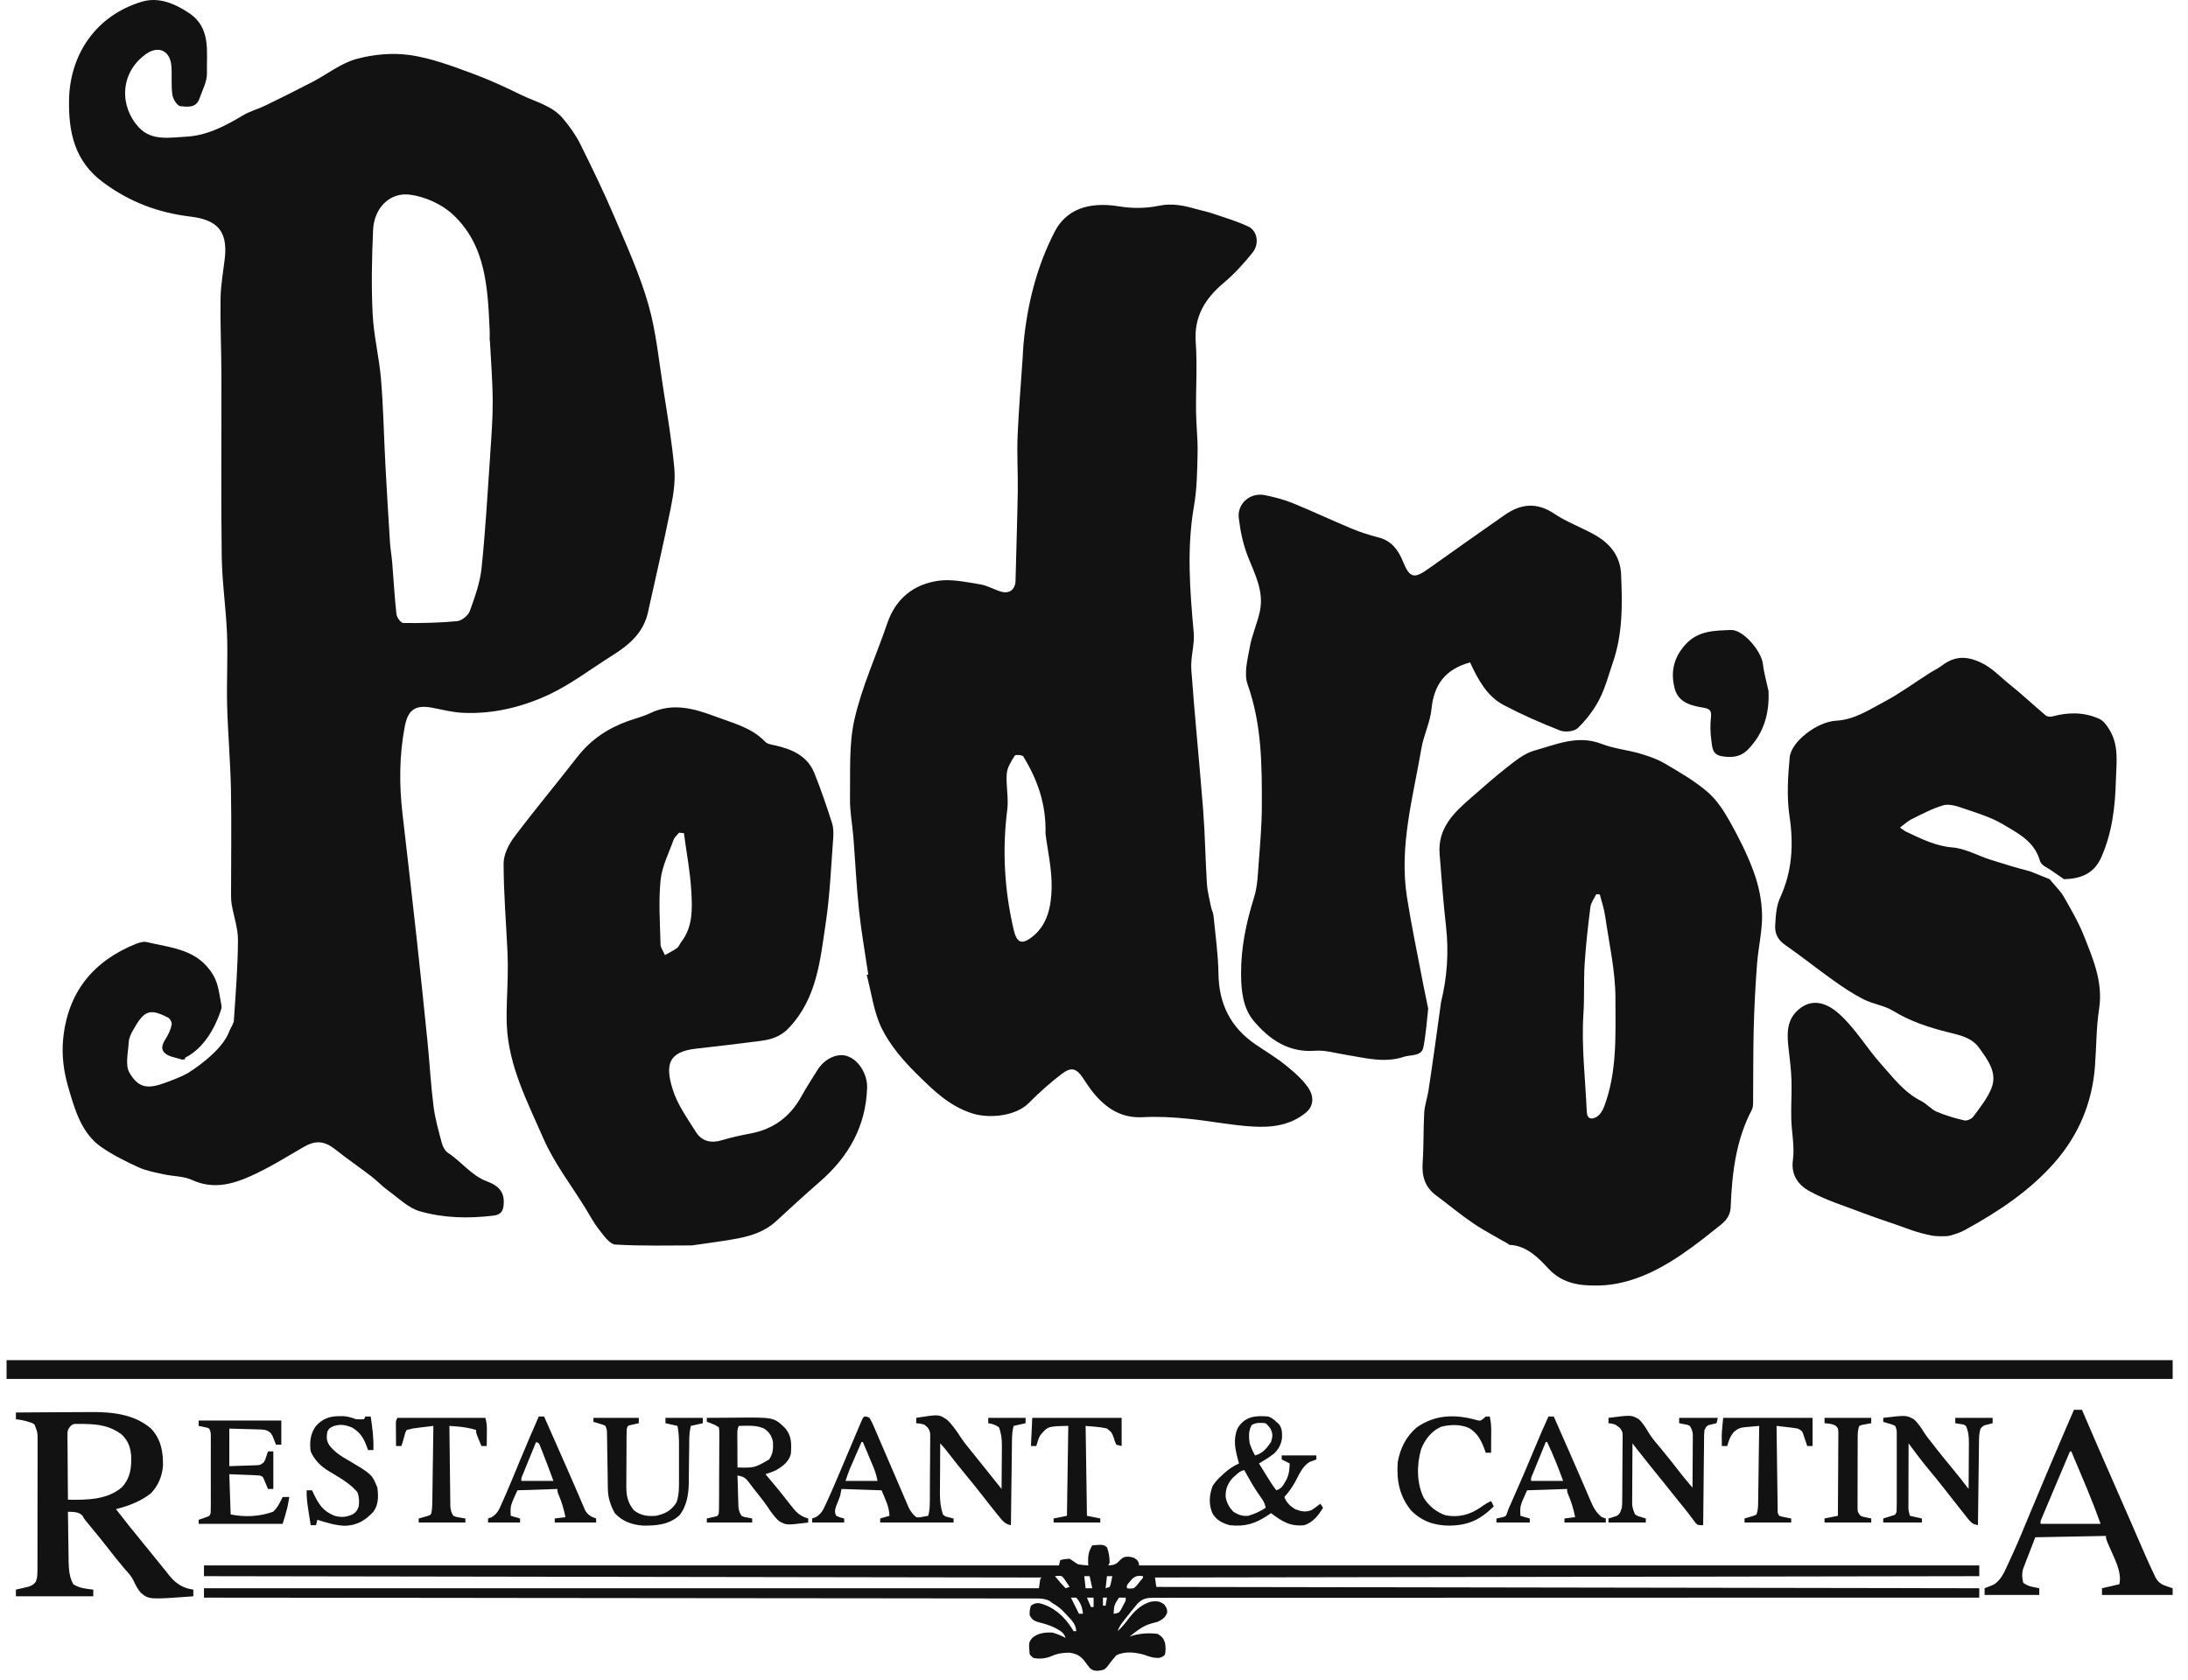 <svg xmlns="http://www.w3.org/2000/svg" width="125" height="96" viewBox="0 0 125 96" fill="none">
<path d="M92.615 32.831C92.566 31.762 91.983 31.06 91.117 30.568C90.364 30.139 89.522 29.844 88.806 29.362C87.8 28.685 86.887 28.779 85.953 29.434C84.495 30.459 83.034 31.477 81.586 32.514C80.788 33.085 80.536 33.028 80.159 32.104C79.888 31.433 79.508 30.907 78.76 30.712C78.24 30.578 77.723 30.415 77.225 30.208C76.097 29.738 74.992 29.214 73.861 28.754C73.347 28.544 72.799 28.403 72.254 28.293C71.431 28.127 70.671 28.769 70.771 29.606C70.861 30.355 71.02 31.117 71.297 31.816C71.696 32.821 72.213 33.79 71.98 34.915C71.836 35.607 71.528 36.269 71.403 36.964C71.276 37.673 71.054 38.487 71.276 39.111C72.088 41.393 72.098 43.74 72.088 46.096C72.085 47.143 71.995 48.193 71.914 49.236C71.861 49.92 71.849 50.631 71.646 51.277C71.192 52.724 70.889 54.169 70.902 55.702C70.911 56.676 71.026 57.62 71.621 58.334C72.509 59.39 73.606 60.161 75.129 60.042C75.696 59.998 76.281 60.177 76.854 60.268C77.969 60.446 79.082 60.766 80.212 60.387C80.558 60.271 81.128 60.355 81.284 59.957C81.411 59.635 81.592 57.632 81.592 57.632C81.576 57.554 81.371 56.576 81.293 56.166C80.981 54.536 80.639 52.909 80.38 51.27C79.922 48.368 80.726 45.573 81.206 42.759C81.334 42.004 81.704 41.283 81.779 40.528C81.919 39.127 82.554 38.249 83.984 37.851C84.442 38.835 84.947 39.788 85.915 40.296C86.956 40.841 88.034 41.317 89.127 41.743C89.416 41.856 89.94 41.8 90.145 41.599C90.628 41.129 91.058 40.565 91.37 39.967C91.712 39.305 91.899 38.563 92.145 37.851C92.709 36.218 92.69 34.532 92.612 32.834L92.615 32.831Z" fill="#121212"/>
<path d="M74.812 62.267C74.482 61.734 73.971 61.295 73.476 60.891C72.931 60.446 72.32 60.086 71.738 59.688C70.314 58.719 69.635 57.385 69.611 55.645C69.595 54.529 69.433 53.414 69.324 52.298C69.308 52.141 69.218 51.991 69.187 51.834C69.1 51.386 68.978 50.938 68.95 50.483C68.863 49.083 68.844 47.676 68.735 46.275C68.526 43.599 68.252 40.929 68.059 38.252C68.01 37.553 68.259 36.833 68.196 36.14C67.978 33.727 67.792 31.329 68.212 28.917C68.386 27.923 68.396 26.895 68.418 25.88C68.436 25.09 68.337 24.297 68.33 23.504C68.315 22.188 68.405 20.869 68.312 19.559C68.206 18.073 68.854 17.052 69.925 16.152C70.526 15.648 71.062 15.052 71.557 14.438C71.959 13.94 71.838 13.191 71.318 12.946C70.657 12.633 69.944 12.426 69.249 12.191C68.947 12.088 68.632 12.028 68.327 11.944C67.629 11.743 66.96 11.599 66.2 11.759C65.471 11.912 64.674 11.915 63.935 11.793C62.129 11.495 60.886 12.016 60.257 13.235C59.216 15.247 58.674 17.44 58.469 19.706C58.447 19.951 58.441 20.195 58.425 20.436C58.325 21.928 58.198 23.423 58.135 24.918C58.092 25.971 58.16 27.03 58.145 28.083C58.117 29.788 58.057 31.489 58.017 33.194C58.005 33.661 57.687 33.943 57.217 33.815C56.809 33.705 56.428 33.461 56.017 33.395C55.217 33.269 54.379 33.072 53.597 33.188C52.192 33.392 51.171 34.203 50.688 35.623C50.065 37.447 49.246 39.224 48.819 41.092C48.486 42.552 48.585 44.119 48.56 45.639C48.548 46.366 48.694 47.096 48.753 47.829C48.862 49.224 48.928 50.622 49.074 52.01C49.205 53.241 49.423 54.46 49.604 55.686L49.514 55.705C49.791 56.739 49.915 57.848 50.383 58.785C50.859 59.738 51.594 60.6 52.361 61.355C53.279 62.264 54.195 63.182 55.516 63.614C56.503 63.937 58.02 63.784 58.762 63.041C59.36 62.439 59.998 61.866 60.674 61.355C61.213 60.947 61.506 61.057 61.87 61.602C62.06 61.888 62.247 62.179 62.462 62.442C63.194 63.336 64.063 63.906 65.293 63.84C66.138 63.793 66.994 63.84 67.838 63.925C69.081 64.044 70.311 64.298 71.554 64.373C72.626 64.439 73.694 64.32 74.597 63.586C75.08 63.191 75.034 62.64 74.809 62.276L74.812 62.267ZM60.079 50.772C60.051 51.775 59.861 52.843 58.967 53.536C58.35 54.016 58.082 53.862 57.908 53.113C57.382 50.85 57.251 48.578 57.544 46.272C57.631 45.598 57.463 44.893 57.516 44.21C57.544 43.852 57.774 43.498 57.97 43.182C58.014 43.113 58.413 43.138 58.465 43.229C59.248 44.523 59.774 45.902 59.73 47.638C59.842 48.563 60.107 49.672 60.079 50.775V50.772Z" fill="#121212"/>
<path d="M120.526 41.722C120.379 41.477 120.186 41.195 119.943 41.082C119.074 40.684 118.161 40.688 117.246 40.941C117.13 40.973 116.95 40.951 116.866 40.879C116.162 40.283 115.489 39.647 114.769 39.074C114.243 38.654 113.81 38.158 113.14 37.848C112.262 37.444 111.614 37.519 110.907 38.055C110.698 38.215 110.452 38.322 110.231 38.466C109.365 39.017 108.53 39.634 107.627 40.111C106.767 40.565 105.942 41.126 104.902 41.183C103.814 41.239 102.329 42.374 102.245 43.276C102.142 44.385 102.07 45.529 102.232 46.623C102.478 48.259 102.391 49.788 101.696 51.302C101.478 51.778 101.444 52.361 101.416 52.903C101.394 53.33 101.562 53.702 101.964 53.981C102.911 54.639 103.811 55.363 104.752 56.031C105.303 56.423 105.873 56.805 106.475 57.109C107.007 57.379 107.646 57.454 108.15 57.761C109.135 58.366 110.191 58.707 111.293 58.986C111.941 59.149 112.642 59.274 113.081 59.895C113.576 60.597 114.14 61.312 113.754 62.227C113.514 62.797 113.106 63.301 112.735 63.806C112.636 63.941 112.371 64.06 112.218 64.022C111.683 63.9 111.147 63.743 110.645 63.527C110.325 63.389 110.078 63.079 109.764 62.919C108.792 62.436 108.153 61.575 107.465 60.804C106.646 59.889 106.02 58.801 105.098 57.961C104.232 57.172 103.369 57.068 102.64 57.792C102.033 58.397 102.098 59.196 102.188 59.979C102.257 60.562 102.329 61.145 102.347 61.731C102.369 62.461 102.316 63.195 102.335 63.928C102.354 64.718 102.537 65.52 102.428 66.288C102.304 67.172 102.78 67.733 103.344 68.049C104.319 68.594 105.412 68.92 106.462 69.325C107.076 69.559 107.702 69.763 108.325 69.98C109.082 70.243 109.455 70.421 110.365 70.606C110.527 70.641 111.19 70.672 111.402 70.606C111.751 70.503 111.96 70.447 112.277 70.274C114.168 69.234 115.965 68.049 117.398 66.407C118.759 64.846 119.529 63.007 119.685 60.929C119.769 59.838 119.756 58.732 119.921 57.654C120.158 56.122 119.576 54.796 119.046 53.458C118.738 52.684 118.311 51.954 117.897 51.23C117.713 50.91 117.429 50.647 117.09 50.236L115.99 49.794C115.221 49.597 114.458 49.362 113.698 49.121C112.978 48.892 112.277 48.485 111.549 48.425C110.558 48.347 109.742 47.92 108.892 47.523C108.805 47.482 108.733 47.416 108.546 47.291C108.82 47.087 108.995 46.914 109.203 46.814C109.798 46.523 110.387 46.2 111.016 46.018C111.337 45.924 111.757 46.049 112.1 46.169C112.888 46.441 113.713 46.679 114.421 47.099C115.252 47.594 116.19 48.055 116.514 49.108C116.604 49.465 116.89 49.531 117.14 49.704C117.535 49.979 117.918 50.24 117.918 50.24C118.84 50.214 119.613 49.948 120.034 49.014C120.669 47.598 120.84 46.106 120.881 44.574C120.909 43.596 121.061 42.618 120.529 41.728L120.526 41.722Z" fill="#121212"/>
<path d="M48.383 60.34C47.809 60.167 47.102 60.503 46.7 61.145C46.389 61.644 46.065 62.139 45.782 62.653C45.143 63.809 44.196 64.517 42.904 64.765C42.349 64.871 41.792 64.987 41.249 65.153C40.624 65.344 40.094 65.222 39.755 64.68C39.262 63.894 38.689 63.104 38.425 62.233C38.004 60.86 38.16 60.102 39.767 59.923C40.994 59.785 42.218 59.641 43.442 59.481C44.047 59.403 44.586 59.243 45.053 58.754C46.676 57.059 46.859 54.859 47.177 52.728C47.414 51.145 47.476 49.537 47.598 47.939C47.619 47.638 47.626 47.316 47.535 47.037C47.227 46.075 46.903 45.112 46.523 44.175C46.127 43.201 45.268 42.818 44.315 42.602C44.103 42.555 43.841 42.521 43.707 42.38C42.938 41.574 41.904 41.333 40.923 40.963C39.677 40.493 38.437 40.123 37.126 40.76C36.727 40.951 36.288 41.054 35.87 41.205C34.727 41.618 33.755 42.264 32.995 43.238C31.802 44.774 30.553 46.266 29.385 47.82C29.064 48.246 28.771 48.829 28.771 49.343C28.771 51.029 28.915 52.715 28.993 54.401C29.015 54.865 29.015 55.332 29.005 55.799C28.989 56.714 28.918 57.629 28.952 58.538C29.043 60.895 30.13 62.96 31.039 65.044C31.656 66.457 32.628 67.714 33.444 69.039C33.699 69.453 33.926 69.889 34.225 70.265C34.49 70.597 34.827 71.098 35.154 71.117C36.708 71.211 38.269 71.164 39.53 71.167C40.605 71.007 41.39 70.916 42.162 70.766C42.96 70.609 43.723 70.356 44.343 69.779C45.174 69.011 46.012 68.246 46.866 67.501C48.482 66.087 49.464 64.364 49.538 62.167C49.566 61.396 49.058 60.547 48.379 60.343L48.383 60.34ZM37.736 53.947C37.705 52.731 37.618 51.502 37.739 50.296C37.817 49.509 38.209 48.751 38.48 47.989C38.537 47.836 38.689 47.717 38.795 47.582C38.888 47.591 38.982 47.601 39.072 47.61C39.219 48.726 39.434 49.835 39.496 50.954C39.549 51.938 39.589 52.963 38.923 53.821C38.836 53.934 38.792 54.091 38.683 54.169C38.465 54.326 38.222 54.445 37.988 54.577C37.901 54.367 37.739 54.157 37.733 53.944L37.736 53.947Z" fill="#121212"/>
<path d="M101.033 39.472C100.923 38.961 100.774 38.457 100.715 37.943C100.631 37.212 99.59 35.965 98.877 35.999C97.955 36.04 97.008 36.019 96.267 36.855C95.594 37.617 95.441 38.428 95.672 39.334C95.88 40.149 96.619 40.328 97.323 40.44C97.693 40.5 97.787 40.628 97.746 40.998C97.7 41.418 97.706 41.854 97.765 42.27C97.818 42.65 97.796 43.117 98.354 43.211C98.914 43.305 99.422 43.276 99.858 42.831C100.774 41.894 101.092 40.766 101.035 39.472H101.033Z" fill="#121212"/>
<path d="M100.665 52.248C100.65 51.44 100.472 50.6 100.195 49.835C99.831 48.835 99.345 47.873 98.825 46.943C98.479 46.325 98.068 45.695 97.538 45.244C96.809 44.62 95.959 44.128 95.127 43.639C94.682 43.376 94.171 43.201 93.673 43.056C92.956 42.847 92.19 42.778 91.498 42.508C90.134 41.975 88.901 42.546 87.655 42.891C87.094 43.044 86.586 43.464 86.11 43.834C85.397 44.386 84.727 44.997 84.042 45.586C83.06 46.435 82.132 47.325 82.244 48.788C82.353 50.177 82.456 51.568 82.612 52.953C82.774 54.411 82.677 55.84 82.328 57.256L81.976 59.798C81.849 60.681 81.736 61.509 81.606 62.336C81.54 62.75 81.391 63.157 81.366 63.571C81.31 64.523 81.344 65.483 81.275 66.435C81.223 67.203 81.4 67.826 82.029 68.297C82.74 68.826 83.422 69.397 84.154 69.895C84.789 70.327 85.481 70.682 86.147 71.07C86.181 71.089 86.212 71.136 86.247 71.136C87.228 71.174 87.932 71.919 88.458 72.49C89.315 73.414 90.389 73.471 91.315 73.458C92.751 73.436 94.168 72.878 95.423 72.104C96.298 71.565 97.127 70.939 97.928 70.29C98.342 69.951 98.846 69.675 98.874 68.967C98.949 67.049 99.17 65.153 100.083 63.414C100.155 63.279 100.155 63.097 100.155 62.938C100.167 61.559 100.155 60.177 100.189 58.798C100.22 57.563 100.285 56.328 100.379 55.094C100.45 54.144 100.684 53.198 100.668 52.251L100.665 52.248ZM91.635 63.251C91.555 63.464 91.411 63.702 91.224 63.815C90.953 63.981 90.67 63.975 90.651 63.517C90.573 61.656 90.34 59.804 90.461 57.936C90.523 56.99 90.471 56.034 90.53 55.087C90.598 53.997 90.723 52.909 90.86 51.828C90.891 51.574 91.078 51.342 91.196 51.098C91.262 51.101 91.33 51.107 91.396 51.111C91.501 51.524 91.645 51.932 91.704 52.355C91.928 53.919 92.29 55.489 92.29 57.056C92.29 59.127 92.398 61.249 91.638 63.251H91.635Z" fill="#121212"/>
<path d="M10.77 61.302C10.35 61.537 9.886 61.706 9.431 61.876C8.45 62.239 7.911 62.183 7.397 61.302C7.138 60.857 7.325 60.133 7.356 59.541C7.369 59.309 7.487 59.068 7.606 58.858C8.238 57.729 8.556 57.61 9.608 58.153C9.717 58.209 9.826 58.416 9.808 58.532C9.774 58.764 9.671 58.995 9.556 59.206C9.378 59.525 9.085 59.876 9.428 60.183C9.661 60.393 10.051 60.434 10.375 60.541C10.428 60.559 10.496 60.538 10.555 60.534C10.565 60.503 10.574 60.471 10.58 60.44C11.935 59.763 12.515 58.077 12.642 57.651C12.661 57.589 12.664 57.523 12.652 57.46C12.54 56.88 12.487 56.25 12.203 55.761C11.328 54.229 9.814 54.176 8.331 53.822C8.213 53.793 7.92 53.872 7.789 53.925C5.319 54.915 3.862 56.708 3.606 59.391C3.519 60.293 3.637 61.205 3.886 62.076C4.276 63.436 4.665 64.765 5.783 65.542C6.441 66 7.173 66.363 7.902 66.698C8.347 66.902 8.852 66.993 9.334 67.1C9.883 67.222 10.49 67.203 10.985 67.432C12.156 67.971 13.256 67.68 14.303 67.213C15.349 66.746 16.33 66.134 17.324 65.555C18.034 65.141 18.532 65.182 19.183 65.702C19.844 66.231 20.548 66.708 21.221 67.225C21.541 67.469 21.819 67.777 22.146 68.012C22.744 68.441 23.311 69.021 23.983 69.215C25.348 69.607 26.777 69.638 28.201 69.463C28.562 69.419 28.734 69.246 28.771 68.88C28.833 68.256 28.637 67.811 27.84 67.516C26.924 67.175 26.376 66.388 25.603 65.884C25.435 65.774 25.301 65.539 25.245 65.332C25.058 64.627 24.856 63.922 24.765 63.201C24.613 61.992 24.547 60.769 24.426 59.553C24.23 57.592 24.024 55.627 23.809 53.668C23.547 51.283 23.273 48.901 22.996 46.517C22.803 44.853 22.809 43.198 23.118 41.546C23.301 40.562 23.716 40.261 24.681 40.44C25.276 40.553 25.871 40.709 26.472 40.734C28.176 40.807 29.824 40.406 31.341 39.7C32.624 39.102 33.773 38.212 34.985 37.453C35.932 36.861 36.757 36.165 37.016 35C37.458 33 37.922 31.004 38.327 28.995C38.474 28.265 38.589 27.494 38.524 26.761C38.386 25.247 38.134 23.743 37.897 22.242C37.642 20.622 37.489 18.967 37.041 17.397C36.555 15.698 35.817 14.072 35.122 12.439C34.515 11.013 33.839 9.612 33.147 8.224C32.889 7.704 32.537 7.218 32.163 6.773C31.546 6.034 30.596 5.824 29.774 5.422C28.858 4.974 27.93 4.545 26.974 4.194C25.815 3.768 24.628 3.32 23.42 3.147C22.426 3.006 21.336 3.103 20.364 3.37C19.483 3.611 18.704 4.235 17.872 4.67C16.978 5.137 16.075 5.588 15.168 6.027C14.751 6.231 14.29 6.35 13.895 6.585C12.876 7.19 11.842 7.748 10.633 7.81C9.696 7.861 8.668 8.067 7.936 7.284C6.839 6.109 6.814 4.191 8.328 3.097C9.045 2.58 9.724 2.89 9.792 3.774C9.833 4.322 9.77 4.88 9.848 5.419C9.883 5.664 10.129 6.052 10.306 6.068C10.686 6.102 11.197 6.19 11.387 5.651C11.558 5.162 11.836 4.661 11.823 4.169C11.792 2.953 12.072 1.593 10.798 0.744C9.976 0.198 9.06 -0.187 8.113 0.095C5.459 0.888 3.974 3.144 3.943 5.755C3.921 7.541 4.248 9.211 5.896 10.424C7.416 11.546 9.023 12.151 10.873 12.376C12.284 12.549 13.038 13.091 12.842 14.771C12.751 15.535 12.611 16.3 12.599 17.065C12.577 18.506 12.645 19.951 12.649 21.396C12.658 24.855 12.62 28.315 12.667 31.775C12.686 33.257 12.91 34.733 12.969 36.216C13.022 37.576 12.941 38.942 12.976 40.302C13.019 41.907 13.162 43.511 13.194 45.119C13.231 47.137 13.2 49.155 13.2 51.173C13.2 51.346 13.209 51.518 13.237 51.687C13.356 52.371 13.602 53.054 13.595 53.734C13.586 55.257 13.465 56.777 13.362 58.297C13.349 58.5 13.197 58.698 13.11 58.898C12.711 60.111 10.764 61.299 10.764 61.299L10.77 61.302ZM28.008 25.956C27.858 28.124 27.737 30.296 27.513 32.455C27.425 33.292 27.13 34.116 26.84 34.915C26.749 35.169 26.388 35.464 26.127 35.492C25.105 35.592 24.071 35.611 23.043 35.601C22.906 35.601 22.672 35.288 22.65 35.103C22.541 34.122 22.488 33.135 22.407 32.151C22.376 31.765 22.305 31.386 22.28 31.001C22.183 29.5 22.096 28.002 22.015 26.501C21.931 24.896 21.9 23.288 21.769 21.687C21.666 20.433 21.351 19.196 21.289 17.942C21.208 16.347 21.245 14.742 21.314 13.144C21.364 11.922 22.236 10.979 23.407 11.123C24.267 11.229 25.226 11.659 25.865 12.251C27.777 14.025 27.865 16.482 27.974 18.892C27.983 19.073 27.974 19.258 27.974 19.443C27.977 19.443 27.983 19.443 27.986 19.443C28.045 20.6 28.142 21.759 28.148 22.916C28.154 23.931 28.073 24.946 28.005 25.959L28.008 25.956Z" fill="#121212"/>
<path d="M62.402 88.304C63.023 88.257 63.023 88.257 63.24 88.415C63.352 88.702 63.391 88.993 63.393 89.301C63.368 89.351 63.343 89.402 63.317 89.454C63.623 89.433 63.742 89.412 63.955 89.181C64.162 88.987 64.198 88.963 64.464 88.951C64.764 88.994 64.764 88.994 64.955 89.138C65.069 89.301 65.069 89.301 65.069 89.454C80.911 89.454 96.753 89.454 113.076 89.454C113.076 89.657 113.076 89.859 113.076 90.067C97.535 90.093 81.995 90.118 65.984 90.144C66.009 90.321 66.034 90.498 66.06 90.681C81.575 90.706 97.09 90.731 113.076 90.757C113.076 90.935 113.076 91.112 113.076 91.294C113.014 91.294 113.014 91.294 112.95 91.294C108.445 91.293 103.939 91.291 99.433 91.293C99.332 91.293 99.332 91.293 99.229 91.293C97.767 91.294 96.305 91.295 94.843 91.296C94.126 91.296 93.409 91.297 92.692 91.297C92.62 91.297 92.549 91.297 92.475 91.297C90.162 91.299 87.849 91.299 85.535 91.297C83.158 91.296 80.781 91.296 78.404 91.3C78.068 91.3 77.733 91.3 77.397 91.3C77.332 91.3 77.265 91.301 77.197 91.301C76.133 91.302 75.069 91.301 74.005 91.3C72.936 91.298 71.866 91.299 70.797 91.301C70.161 91.303 69.525 91.303 68.89 91.3C68.416 91.299 67.942 91.3 67.468 91.303C67.275 91.303 67.083 91.303 66.891 91.301C66.631 91.3 66.37 91.301 66.109 91.303C65.997 91.302 65.997 91.302 65.882 91.3C65.494 91.307 65.277 91.347 64.995 91.626C64.916 91.718 64.839 91.812 64.764 91.908C64.723 91.957 64.683 92.006 64.64 92.056C64.529 92.19 64.423 92.326 64.316 92.463C64.28 92.51 64.243 92.557 64.205 92.605C64.049 92.805 63.931 92.968 63.85 93.211C64.089 92.985 64.288 92.754 64.483 92.487C64.807 92.062 65.225 91.661 65.755 91.524C66.096 91.481 66.234 91.485 66.517 91.687C66.669 91.908 66.669 91.908 66.684 92.142C66.559 92.453 66.433 92.522 66.136 92.674C66.017 92.708 65.898 92.739 65.779 92.77C65.289 92.903 64.927 93.203 64.536 93.518C64.656 93.48 64.656 93.48 64.779 93.441C65.227 93.331 65.678 93.306 66.136 93.364C66.388 93.521 66.478 93.614 66.561 93.899C66.599 94.123 66.601 94.325 66.555 94.548C66.441 94.668 66.441 94.668 66.208 94.74C65.891 94.744 65.705 94.682 65.415 94.574C64.9 94.415 64.259 94.337 63.774 94.591C63.6 94.782 63.446 94.979 63.294 95.188C63.108 95.431 63.035 95.431 62.726 95.473C62.52 95.471 62.431 95.459 62.271 95.326C62.156 95.187 62.05 95.045 61.945 94.898C61.694 94.596 61.493 94.507 61.107 94.438C60.732 94.438 60.422 94.48 60.078 94.634C59.738 94.775 59.413 94.809 59.05 94.744C58.914 94.646 58.914 94.646 58.821 94.514C58.769 93.858 58.769 93.858 58.973 93.594C59.303 93.314 59.697 93.275 60.116 93.288C60.388 93.355 60.628 93.469 60.878 93.594C60.769 93.262 60.564 93.189 60.272 93.018C59.946 92.858 59.612 92.767 59.262 92.678C59.021 92.587 58.941 92.518 58.821 92.291C58.825 92.013 58.825 92.013 58.897 91.754C59.063 91.637 59.162 91.599 59.366 91.609C60.156 91.796 60.782 92.335 61.217 93.024C61.255 93.086 61.295 93.147 61.336 93.211C61.386 93.211 61.436 93.211 61.488 93.211C61.46 92.805 61.24 92.6 60.974 92.32C60.933 92.276 60.894 92.232 60.852 92.187C60.624 91.943 60.412 91.76 60.116 91.601C60.041 91.542 60.041 91.542 59.964 91.481C59.625 91.317 59.309 91.339 58.938 91.342C58.856 91.341 58.774 91.34 58.69 91.34C58.415 91.339 58.14 91.339 57.864 91.34C57.666 91.34 57.467 91.339 57.268 91.339C56.835 91.338 56.402 91.337 55.969 91.338C55.326 91.338 54.682 91.337 54.038 91.336C52.956 91.333 51.873 91.332 50.79 91.332C49.718 91.332 48.646 91.331 47.574 91.329C47.507 91.329 47.44 91.329 47.372 91.329C47.033 91.329 46.695 91.329 46.357 91.328C43.959 91.325 41.562 91.323 39.163 91.321C36.834 91.32 34.505 91.317 32.175 91.314C32.103 91.314 32.031 91.314 31.957 91.314C31.236 91.313 30.515 91.313 29.795 91.312C28.326 91.309 26.857 91.308 25.389 91.306C25.321 91.306 25.254 91.306 25.184 91.306C20.673 91.301 16.163 91.297 11.653 91.294C11.653 91.117 11.653 90.94 11.653 90.757C27.394 90.757 43.136 90.757 59.354 90.757C59.379 90.58 59.405 90.403 59.431 90.221C59.456 90.195 59.481 90.17 59.507 90.144C43.715 90.119 27.923 90.094 11.653 90.067C11.653 89.865 11.653 89.663 11.653 89.454C27.771 89.454 43.89 89.454 60.497 89.454C60.522 89.353 60.548 89.252 60.574 89.147C60.811 89.09 60.811 89.09 61.107 89.071C61.262 89.17 61.414 89.272 61.564 89.377C61.77 89.425 61.962 89.44 62.174 89.454C62.171 89.41 62.168 89.365 62.165 89.319C62.152 88.917 62.187 88.657 62.402 88.304ZM60.269 90.067C60.342 90.154 60.415 90.24 60.488 90.327C60.549 90.398 60.549 90.398 60.611 90.472C60.696 90.57 60.786 90.665 60.878 90.757C60.954 90.732 61.029 90.707 61.107 90.681C61.04 90.577 60.971 90.475 60.902 90.374C60.864 90.317 60.826 90.261 60.787 90.202C60.657 90.046 60.657 90.046 60.443 90.048C60.386 90.055 60.328 90.061 60.269 90.067ZM61.945 90.067C61.97 90.295 61.995 90.523 62.021 90.757C62.147 90.757 62.273 90.757 62.402 90.757C62.352 90.53 62.302 90.302 62.25 90.067C62.149 90.067 62.049 90.067 61.945 90.067ZM63.24 90.067C63.215 90.295 63.19 90.523 63.164 90.757C63.24 90.732 63.315 90.707 63.393 90.681C63.454 90.537 63.454 90.537 63.484 90.37C63.496 90.313 63.507 90.257 63.52 90.199C63.529 90.156 63.537 90.112 63.545 90.067C63.445 90.067 63.344 90.067 63.24 90.067ZM64.467 90.472C64.37 90.6 64.37 90.6 64.383 90.757C64.562 90.783 64.562 90.783 64.764 90.757C64.925 90.629 64.925 90.629 65.055 90.455C65.101 90.4 65.147 90.344 65.194 90.286C65.305 90.163 65.305 90.163 65.298 90.067C64.86 89.994 64.725 90.149 64.467 90.472ZM61.183 91.294C61.334 91.598 61.485 91.901 61.64 92.214C61.716 92.214 61.791 92.214 61.869 92.214C61.833 91.833 61.733 91.589 61.488 91.294C61.387 91.294 61.287 91.294 61.183 91.294ZM62.097 91.294C62.173 91.471 62.248 91.648 62.326 91.831C62.376 91.831 62.427 91.831 62.478 91.831C62.478 91.654 62.478 91.477 62.478 91.294C62.353 91.294 62.227 91.294 62.097 91.294ZM63.012 91.294C63.012 91.446 63.012 91.598 63.012 91.754C63.062 91.754 63.112 91.754 63.164 91.754C63.189 91.602 63.215 91.451 63.24 91.294C63.165 91.294 63.09 91.294 63.012 91.294ZM63.926 91.294C63.65 91.72 63.65 91.72 63.621 92.214C63.768 92.201 63.768 92.201 63.926 92.138C64.046 91.984 64.046 91.984 64.136 91.797C64.169 91.736 64.201 91.674 64.235 91.611C64.318 91.454 64.318 91.454 64.307 91.294C64.182 91.294 64.056 91.294 63.926 91.294Z" fill="#121212"/>
<path d="M0.375 77.724C41.212 77.724 82.05 77.724 124.124 77.724C124.124 78.078 124.124 78.432 124.124 78.797C83.287 78.797 42.45 78.797 0.375 78.797C0.375 78.443 0.375 78.089 0.375 77.724Z" fill="#121212"/>
<path d="M0.909 80.714C1.585 80.708 2.261 80.704 2.936 80.701C3.25 80.701 3.564 80.699 3.878 80.696C4.182 80.694 4.486 80.692 4.789 80.692C4.904 80.691 5.019 80.691 5.134 80.689C6.364 80.676 7.655 80.793 8.63 81.633C9.195 82.247 9.321 82.93 9.312 83.748C9.264 84.351 9.046 84.886 8.629 85.325C8.057 85.786 7.331 86.062 6.624 86.234C7.114 86.869 7.613 87.495 8.122 88.114C8.393 88.443 8.663 88.775 8.93 89.107C9.092 89.309 9.255 89.51 9.417 89.71C9.505 89.819 9.592 89.929 9.679 90.04C10.046 90.49 10.459 90.76 11.044 90.834C11.044 90.96 11.044 91.087 11.044 91.217C8.516 91.404 8.516 91.404 8.042 91.013C7.857 90.796 7.732 90.551 7.614 90.292C7.488 90.044 7.304 89.851 7.12 89.646C6.799 89.271 6.495 88.887 6.194 88.498C5.855 88.061 5.504 87.633 5.152 87.206C5.109 87.154 5.066 87.102 5.022 87.048C4.984 87.002 4.946 86.955 4.906 86.908C4.795 86.77 4.795 86.77 4.71 86.605C4.479 86.377 4.193 86.4 3.881 86.387C3.886 86.866 3.893 87.345 3.901 87.823C3.904 87.986 3.905 88.148 3.908 88.311C3.91 88.546 3.914 88.781 3.918 89.015C3.918 89.087 3.919 89.159 3.92 89.233C3.93 89.679 3.964 90.13 4.186 90.527C4.526 90.751 4.933 90.793 5.329 90.834C5.329 90.96 5.329 91.087 5.329 91.217C3.87 91.217 2.412 91.217 0.909 91.217C0.909 91.091 0.909 90.964 0.909 90.834C1.004 90.813 1.004 90.813 1.101 90.792C1.225 90.763 1.225 90.763 1.352 90.734C1.434 90.714 1.516 90.696 1.601 90.677C1.823 90.604 1.916 90.559 2.052 90.374C2.124 90.158 2.138 90.026 2.138 89.801C2.139 89.731 2.139 89.662 2.14 89.589C2.14 89.474 2.14 89.474 2.14 89.356C2.14 89.276 2.14 89.195 2.141 89.111C2.141 88.844 2.141 88.575 2.141 88.307C2.141 88.121 2.141 87.934 2.142 87.749C2.142 87.358 2.143 86.968 2.143 86.577C2.143 86.077 2.144 85.576 2.145 85.075C2.146 84.691 2.146 84.306 2.146 83.922C2.146 83.737 2.146 83.553 2.147 83.368C2.147 83.11 2.147 82.852 2.147 82.594C2.147 82.518 2.147 82.441 2.148 82.363C2.15 81.864 2.15 81.864 1.976 81.404C1.846 81.312 1.846 81.312 1.69 81.269C1.636 81.252 1.583 81.234 1.527 81.217C1.323 81.162 1.119 81.123 0.909 81.097C0.909 80.971 0.909 80.844 0.909 80.714ZM3.881 81.71C3.848 81.902 3.848 81.902 3.855 82.111C3.855 82.191 3.855 82.271 3.855 82.353C3.857 82.439 3.857 82.524 3.859 82.613C3.859 82.7 3.86 82.788 3.86 82.879C3.861 83.16 3.863 83.442 3.867 83.723C3.868 83.914 3.869 84.104 3.87 84.295C3.873 84.763 3.876 85.229 3.881 85.697C4.933 85.713 6.134 85.716 6.975 84.976C7.458 84.439 7.518 83.857 7.493 83.164C7.443 82.66 7.302 82.299 6.931 81.953C6.277 81.475 5.627 81.383 4.838 81.37C4.77 81.368 4.702 81.367 4.633 81.365C4.536 81.365 4.536 81.365 4.439 81.365C4.381 81.365 4.323 81.365 4.264 81.365C4.045 81.42 3.997 81.519 3.881 81.71Z" fill="#121212"/>
<path d="M118.485 80.561C118.636 80.561 118.787 80.561 118.943 80.561C118.976 80.64 118.976 80.64 119.01 80.719C119.605 82.109 120.209 83.493 120.818 84.876C121.133 85.593 121.448 86.311 121.76 87.03C121.821 87.172 121.883 87.314 121.945 87.456C122.033 87.659 122.121 87.862 122.209 88.065C122.477 88.685 122.746 89.305 123.038 89.913C123.079 89.998 123.118 90.082 123.159 90.169C123.356 90.489 123.544 90.569 123.896 90.681C123.971 90.706 124.046 90.732 124.124 90.758C124.124 90.884 124.124 91.011 124.124 91.141C122.791 91.141 121.459 91.141 120.086 91.141C120.086 91.014 120.086 90.888 120.086 90.758C120.412 90.682 120.739 90.606 121.076 90.528C121.249 89.832 120.761 88.99 120.489 88.347C120.314 87.935 120.314 87.935 120.314 87.767C118.981 87.793 117.649 87.818 116.275 87.844C116.148 88.175 116.021 88.505 115.89 88.846C115.85 88.949 115.809 89.052 115.767 89.158C115.736 89.241 115.705 89.324 115.673 89.409C115.624 89.535 115.624 89.535 115.574 89.664C115.503 89.957 115.516 90.158 115.59 90.451C115.807 90.597 115.926 90.64 116.176 90.69C116.268 90.71 116.268 90.71 116.362 90.729C116.409 90.739 116.456 90.748 116.504 90.758C116.504 90.884 116.504 91.011 116.504 91.141C115.473 91.141 114.442 91.141 113.38 91.141C113.38 91.014 113.38 90.888 113.38 90.758C113.448 90.731 113.448 90.731 113.519 90.704C113.58 90.679 113.641 90.654 113.704 90.628C113.764 90.604 113.824 90.581 113.886 90.555C114.345 90.288 114.53 89.774 114.747 89.31C114.783 89.233 114.82 89.155 114.857 89.076C115.257 88.216 115.616 87.341 115.977 86.465C116.272 85.749 116.574 85.036 116.876 84.323C116.972 84.095 117.069 83.867 117.165 83.64C117.6 82.611 118.041 81.585 118.485 80.561ZM118.257 82.937C118.079 83.358 117.902 83.777 117.724 84.197C117.664 84.34 117.604 84.482 117.543 84.624C117.374 85.026 117.204 85.428 117.035 85.829C116.968 85.987 116.901 86.145 116.834 86.303C116.8 86.386 116.765 86.469 116.729 86.554C116.699 86.624 116.67 86.693 116.64 86.764C116.571 86.92 116.571 86.92 116.58 87.078C117.712 87.078 118.843 87.078 120.009 87.078C119.639 86.079 119.639 86.079 119.24 85.093C119.215 85.03 119.188 84.968 119.16 84.903C119.079 84.708 118.997 84.513 118.914 84.317C118.857 84.183 118.801 84.047 118.744 83.913C118.607 83.588 118.47 83.262 118.333 82.937C118.308 82.937 118.283 82.937 118.257 82.937Z" fill="#121212"/>
<path d="M49.372 80.944C49.513 80.945 49.513 80.945 49.676 81.02C49.778 81.195 49.856 81.356 49.933 81.54C49.956 81.594 49.98 81.648 50.004 81.704C50.082 81.883 50.157 82.062 50.233 82.243C50.288 82.367 50.341 82.49 50.395 82.614C50.535 82.938 50.674 83.261 50.812 83.585C51.024 84.08 51.236 84.573 51.45 85.066C51.524 85.235 51.595 85.404 51.668 85.573C51.712 85.677 51.757 85.781 51.802 85.884C51.841 85.974 51.879 86.064 51.918 86.157C52.037 86.385 52.146 86.531 52.343 86.694C52.524 86.715 52.524 86.715 52.706 86.675C52.766 86.665 52.827 86.655 52.89 86.645C52.936 86.636 52.982 86.626 53.029 86.617C53.105 86.361 53.116 86.126 53.119 85.858C53.12 85.767 53.121 85.677 53.122 85.582C53.122 85.484 53.123 85.386 53.124 85.285C53.125 85.134 53.125 85.134 53.125 84.98C53.127 84.766 53.128 84.553 53.128 84.339C53.129 84.066 53.131 83.792 53.135 83.519C53.137 83.258 53.138 82.997 53.138 82.736C53.14 82.589 53.14 82.589 53.142 82.439C53.142 82.348 53.141 82.256 53.141 82.163C53.142 82.043 53.142 82.043 53.143 81.92C53.096 81.655 53.01 81.566 52.801 81.404C52.562 81.343 52.562 81.343 52.343 81.327C52.343 81.226 52.343 81.125 52.343 81.02C53.639 80.814 53.639 80.814 54.114 81.136C54.428 81.441 54.671 81.798 54.907 82.165C55.033 82.358 55.174 82.535 55.32 82.712C55.366 82.77 55.411 82.828 55.459 82.887C55.715 83.211 55.976 83.531 56.236 83.853C56.567 84.261 56.894 84.672 57.22 85.084C57.224 84.668 57.227 84.252 57.229 83.836C57.23 83.695 57.23 83.553 57.232 83.412C57.234 83.208 57.235 83.004 57.236 82.8C57.236 82.738 57.237 82.675 57.238 82.611C57.238 82.23 57.204 81.914 57.068 81.557C56.846 81.408 56.715 81.369 56.458 81.327C56.458 81.226 56.458 81.125 56.458 81.02C57.162 81.02 57.867 81.02 58.592 81.02C58.592 81.122 58.592 81.223 58.592 81.327C58.366 81.378 58.139 81.428 57.906 81.481C57.833 81.776 57.818 82.012 57.814 82.315C57.813 82.367 57.812 82.42 57.812 82.473C57.809 82.646 57.808 82.818 57.806 82.991C57.804 83.111 57.803 83.231 57.801 83.35C57.797 83.666 57.793 83.981 57.79 84.296C57.786 84.618 57.781 84.94 57.777 85.261C57.769 85.892 57.761 86.523 57.754 87.154C57.414 87.09 57.272 86.903 57.063 86.641C57.027 86.597 56.99 86.552 56.952 86.506C56.663 86.152 56.383 85.792 56.103 85.43C55.778 85.01 55.441 84.601 55.103 84.191C54.77 83.785 54.445 83.375 54.125 82.959C53.994 82.79 53.866 82.629 53.715 82.477C53.711 82.957 53.708 83.437 53.707 83.918C53.706 84.08 53.705 84.244 53.704 84.407C53.701 84.642 53.701 84.878 53.7 85.113C53.699 85.185 53.698 85.257 53.698 85.332C53.698 85.761 53.736 86.131 53.867 86.541C54.009 86.66 54.009 86.66 54.181 86.694C54.237 86.71 54.292 86.725 54.349 86.742C54.391 86.751 54.434 86.761 54.477 86.771C54.477 86.847 54.477 86.922 54.477 87.001C53.094 87.001 51.711 87.001 50.286 87.001C50.286 86.925 50.286 86.849 50.286 86.771C50.55 86.695 50.55 86.695 50.819 86.617C50.781 86.048 50.602 85.741 50.362 85.161C49.231 85.123 49.231 85.123 48.076 85.084C48.051 85.21 48.026 85.337 48 85.467C47.922 85.683 47.837 85.897 47.752 86.11C47.692 86.321 47.679 86.419 47.772 86.617C48 86.717 48 86.717 48.229 86.771C48.229 86.847 48.229 86.922 48.229 87.001C47.625 87.001 47.022 87.001 46.4 87.001C46.4 86.925 46.4 86.849 46.4 86.771C46.469 86.744 46.539 86.717 46.61 86.689C46.911 86.508 47.016 86.307 47.155 85.996C47.181 85.941 47.206 85.887 47.233 85.832C47.313 85.66 47.39 85.487 47.467 85.314C47.491 85.26 47.515 85.205 47.54 85.15C47.709 84.767 47.871 84.382 48.034 83.996C48.083 83.879 48.133 83.761 48.183 83.643C48.303 83.358 48.424 83.072 48.544 82.786C48.702 82.411 48.86 82.037 49.02 81.663C49.047 81.597 49.075 81.531 49.103 81.464C49.287 81.029 49.287 81.029 49.372 80.944ZM49.219 82.4C49.095 82.685 48.972 82.969 48.847 83.253C48.812 83.334 48.777 83.414 48.742 83.497C48.708 83.575 48.674 83.653 48.639 83.733C48.607 83.804 48.577 83.876 48.545 83.95C48.454 84.171 48.38 84.398 48.305 84.624C48.908 84.624 49.512 84.624 50.134 84.624C50.073 84.316 50.003 84.086 49.883 83.8C49.849 83.719 49.815 83.637 49.78 83.553C49.744 83.469 49.709 83.383 49.672 83.297C49.636 83.211 49.6 83.124 49.563 83.036C49.474 82.824 49.385 82.612 49.295 82.4C49.27 82.4 49.245 82.4 49.219 82.4Z" fill="#121212"/>
<path d="M40.38 81.02C40.79 81.016 41.199 81.013 41.608 81.012C41.747 81.011 41.886 81.01 42.025 81.009C44.208 80.988 44.208 80.988 44.843 81.594C45.24 82.055 45.221 82.508 45.181 83.09C45.048 83.543 44.733 83.775 44.343 84.01C44.141 84.102 43.944 84.172 43.733 84.24C43.784 84.3 43.834 84.359 43.887 84.421C44.313 84.922 44.728 85.43 45.127 85.952C45.446 86.367 45.66 86.63 46.172 86.77C46.172 86.846 46.172 86.922 46.172 87.001C44.913 87.158 44.913 87.158 44.499 86.912C44.231 86.673 44.033 86.381 43.836 86.081C43.698 85.875 43.546 85.683 43.391 85.49C43.287 85.36 43.184 85.228 43.083 85.096C43.052 85.056 43.021 85.016 42.989 84.975C42.925 84.892 42.861 84.808 42.8 84.723C42.591 84.448 42.469 84.365 42.133 84.317C42.141 84.643 42.151 84.969 42.162 85.295C42.164 85.387 42.166 85.479 42.169 85.575C42.172 85.664 42.175 85.753 42.178 85.844C42.181 85.967 42.181 85.967 42.185 86.093C42.208 86.307 42.245 86.438 42.362 86.617C42.509 86.687 42.509 86.687 42.675 86.713C42.822 86.741 42.822 86.741 42.971 86.77C42.971 86.846 42.971 86.922 42.971 87.001C42.116 87.001 41.261 87.001 40.38 87.001C40.38 86.925 40.38 86.849 40.38 86.77C40.424 86.761 40.467 86.752 40.511 86.742C40.567 86.73 40.623 86.717 40.681 86.703C40.736 86.691 40.792 86.678 40.849 86.665C41.006 86.63 41.006 86.63 41.066 86.464C41.075 86.309 41.078 86.153 41.078 85.998C41.079 85.9 41.08 85.803 41.081 85.703C41.081 85.595 41.081 85.488 41.081 85.381C41.082 85.272 41.082 85.162 41.083 85.052C41.084 84.823 41.084 84.594 41.084 84.365C41.085 84.069 41.087 83.775 41.089 83.481C41.091 83.255 41.091 83.029 41.091 82.803C41.091 82.695 41.091 82.586 41.093 82.477C41.094 82.326 41.094 82.174 41.094 82.022C41.094 81.936 41.094 81.85 41.094 81.761C41.085 81.693 41.075 81.626 41.066 81.557C40.838 81.404 40.639 81.332 40.38 81.25C40.38 81.174 40.38 81.099 40.38 81.02ZM42.209 81.48C42.099 81.7 42.125 81.89 42.125 82.135C42.126 82.235 42.126 82.334 42.126 82.437C42.127 82.543 42.128 82.649 42.128 82.754C42.128 82.861 42.129 82.968 42.129 83.074C42.13 83.335 42.132 83.596 42.133 83.857C43.108 83.878 43.108 83.878 43.933 83.402C44.165 83.087 44.179 82.774 44.159 82.391C44.091 82.052 43.941 81.83 43.657 81.634C43.321 81.491 43.039 81.463 42.675 81.471C42.588 81.472 42.5 81.473 42.41 81.475C42.31 81.477 42.31 81.477 42.209 81.48Z" fill="#121212"/>
<path d="M72.461 80.944C72.665 81.021 72.753 81.098 72.918 81.251C72.964 81.29 73.009 81.329 73.056 81.37C73.246 81.601 73.249 81.868 73.243 82.157C73.198 82.527 73.047 82.817 72.775 83.07C72.506 83.278 72.22 83.453 71.927 83.627C72.049 83.825 72.172 84.024 72.294 84.222C72.328 84.278 72.363 84.333 72.398 84.391C72.562 84.655 72.725 84.916 72.918 85.161C73.252 85.049 73.332 84.829 73.505 84.531C73.647 84.223 73.669 83.965 73.68 83.627C73.529 83.551 73.378 83.475 73.223 83.397C73.223 83.321 73.223 83.246 73.223 83.167C73.876 83.167 74.53 83.167 75.204 83.167C75.204 83.243 75.204 83.319 75.204 83.397C75.075 83.445 74.946 83.492 74.817 83.54C74.408 83.784 74.21 84.273 73.992 84.681C73.815 85.001 73.615 85.269 73.375 85.544C73.491 85.859 73.704 86.063 73.985 86.234C74.326 86.371 74.572 86.423 74.923 86.296C75.097 86.178 75.269 86.06 75.433 85.927C75.508 86.041 75.508 86.041 75.585 86.157C75.327 86.593 75.009 86.989 74.518 87.154C73.713 87.242 73.236 86.935 72.613 86.464C72.56 86.501 72.506 86.538 72.451 86.576C71.718 87.067 71.139 87.249 70.251 87.154C69.82 87.034 69.49 86.863 69.26 86.464C69.045 85.938 69.083 85.431 69.279 84.907C69.43 84.674 69.589 84.504 69.794 84.317C69.836 84.278 69.877 84.239 69.921 84.199C70.191 83.956 70.448 83.776 70.784 83.627C70.767 83.568 70.751 83.508 70.734 83.448C70.564 82.807 70.44 82.26 70.699 81.626C71.107 80.933 71.724 80.877 72.461 80.944ZM71.508 81.428C71.32 81.766 71.341 82.099 71.394 82.477C71.475 82.72 71.575 82.943 71.699 83.167C72.124 83.064 72.376 82.752 72.613 82.401C72.709 82.085 72.728 81.948 72.589 81.648C72.464 81.477 72.464 81.477 72.308 81.327C71.989 81.296 71.792 81.277 71.508 81.428ZM70.403 84.471C70.127 84.799 70.003 85.113 70.022 85.544C70.09 85.897 70.213 86.117 70.456 86.383C70.747 86.565 70.978 86.65 71.318 86.617C71.678 86.511 71.996 86.367 72.308 86.157C72.261 85.891 72.159 85.73 71.999 85.515C71.655 85.037 71.373 84.527 71.089 84.011C70.855 84.011 70.573 84.325 70.403 84.471Z" fill="#121212"/>
<path d="M91.892 81.02C93.211 80.852 93.211 80.852 93.633 81.105C93.883 81.342 94.051 81.636 94.226 81.931C94.412 82.223 94.64 82.481 94.863 82.745C95.234 83.194 95.597 83.647 95.951 84.108C96.121 84.328 96.295 84.542 96.476 84.754C96.537 84.825 96.537 84.825 96.599 84.898C96.63 84.934 96.66 84.97 96.692 85.007C96.696 84.554 96.699 84.101 96.701 83.648C96.701 83.494 96.702 83.34 96.704 83.186C96.706 82.965 96.707 82.743 96.707 82.521C96.708 82.452 96.709 82.383 96.71 82.313C96.71 82.248 96.71 82.184 96.71 82.117C96.71 82.032 96.71 82.032 96.71 81.946C96.689 81.761 96.637 81.638 96.54 81.48C96.392 81.41 96.392 81.41 96.226 81.384C96.128 81.365 96.031 81.347 95.93 81.327C95.93 81.226 95.93 81.124 95.93 81.02C96.659 81.02 97.389 81.02 98.14 81.02C98.115 81.121 98.09 81.222 98.064 81.327C97.979 81.347 97.894 81.368 97.806 81.389C97.514 81.454 97.514 81.454 97.378 81.71C97.353 81.954 97.353 81.954 97.354 82.236C97.353 82.289 97.352 82.342 97.351 82.397C97.349 82.573 97.347 82.748 97.347 82.923C97.345 83.045 97.344 83.167 97.342 83.289C97.338 83.609 97.335 83.929 97.332 84.249C97.329 84.576 97.326 84.903 97.322 85.23C97.314 85.871 97.308 86.513 97.302 87.154C96.997 87.154 96.997 87.154 96.869 87.029C96.825 86.969 96.781 86.909 96.735 86.847C96.682 86.777 96.63 86.707 96.576 86.636C96.531 86.577 96.531 86.577 96.487 86.517C96.294 86.264 96.093 86.02 95.892 85.774C95.577 85.384 95.263 84.993 94.952 84.6C94.691 84.273 94.428 83.949 94.165 83.625C93.944 83.353 93.728 83.079 93.515 82.803C93.467 82.741 93.42 82.68 93.371 82.617C93.336 82.57 93.3 82.524 93.263 82.477C93.259 82.994 93.256 83.511 93.255 84.028C93.254 84.204 93.253 84.38 93.252 84.555C93.249 84.808 93.249 85.061 93.248 85.314C93.247 85.393 93.246 85.472 93.246 85.553C93.246 85.626 93.246 85.7 93.246 85.776C93.246 85.873 93.246 85.873 93.245 85.971C93.266 86.185 93.322 86.347 93.416 86.54C93.561 86.635 93.561 86.635 93.73 86.679C93.785 86.698 93.84 86.715 93.897 86.734C93.939 86.746 93.982 86.758 94.025 86.77C94.025 86.846 94.025 86.922 94.025 87C93.321 87 92.617 87 91.892 87C91.892 86.924 91.892 86.849 91.892 86.77C91.933 86.758 91.976 86.746 92.02 86.734C92.103 86.707 92.103 86.707 92.187 86.679C92.241 86.662 92.296 86.645 92.353 86.628C92.561 86.505 92.581 86.385 92.654 86.157C92.678 85.941 92.678 85.941 92.677 85.71C92.678 85.622 92.68 85.534 92.68 85.443C92.681 85.349 92.682 85.255 92.682 85.157C92.683 85.06 92.683 84.963 92.684 84.862C92.685 84.656 92.686 84.451 92.686 84.245C92.686 83.982 92.689 83.718 92.692 83.455C92.695 83.203 92.695 82.951 92.696 82.699C92.698 82.605 92.699 82.511 92.701 82.413C92.7 82.325 92.7 82.238 92.699 82.147C92.699 82.07 92.7 81.993 92.7 81.913C92.636 81.633 92.508 81.555 92.273 81.403C92.068 81.343 92.068 81.343 91.892 81.327C91.892 81.226 91.892 81.124 91.892 81.02Z" fill="#121212"/>
<path d="M107.589 81.02C108.909 80.864 108.909 80.864 109.334 81.101C109.585 81.32 109.761 81.593 109.936 81.875C110.086 82.108 110.26 82.319 110.432 82.535C110.502 82.624 110.571 82.713 110.64 82.803C110.936 83.183 111.242 83.554 111.549 83.925C111.863 84.305 112.167 84.692 112.466 85.084C112.47 84.645 112.473 84.205 112.475 83.766C112.475 83.617 112.476 83.468 112.478 83.318C112.48 83.103 112.481 82.888 112.481 82.673C112.482 82.607 112.483 82.54 112.484 82.472C112.484 82.113 112.463 81.814 112.314 81.481C112.168 81.393 112.168 81.393 112 81.375C111.902 81.359 111.805 81.343 111.704 81.327C111.704 81.226 111.704 81.125 111.704 81.02C112.408 81.02 113.112 81.02 113.838 81.02C113.838 81.122 113.838 81.223 113.838 81.327C113.753 81.35 113.668 81.372 113.58 81.395C113.304 81.457 113.304 81.457 113.152 81.634C113.056 81.902 113.064 82.171 113.06 82.454C113.059 82.505 113.058 82.555 113.057 82.608C113.055 82.775 113.054 82.943 113.051 83.111C113.05 83.227 113.048 83.344 113.047 83.46C113.043 83.766 113.039 84.073 113.035 84.379C113.032 84.691 113.027 85.004 113.023 85.316C113.015 85.929 113.007 86.541 113 87.154C112.734 87.097 112.632 87.037 112.461 86.823C112.418 86.769 112.376 86.716 112.331 86.662C112.286 86.604 112.241 86.547 112.195 86.488C112.124 86.4 112.124 86.4 112.051 86.309C111.734 85.912 111.42 85.511 111.109 85.109C110.787 84.694 110.455 84.29 110.12 83.887C109.742 83.43 109.389 82.955 109.037 82.477C109.035 83.018 109.034 83.558 109.033 84.098C109.033 84.282 109.032 84.466 109.031 84.65C109.03 84.914 109.03 85.178 109.03 85.442C109.03 85.524 109.029 85.607 109.029 85.691C109.029 85.768 109.029 85.845 109.029 85.924C109.028 86.025 109.028 86.025 109.028 86.128C109.033 86.334 109.033 86.334 109.113 86.617C109.452 86.693 109.452 86.693 109.799 86.771C109.799 86.847 109.799 86.922 109.799 87.001C109.07 87.001 108.341 87.001 107.589 87.001C107.589 86.925 107.589 86.849 107.589 86.771C107.638 86.756 107.687 86.741 107.736 86.725C107.831 86.696 107.831 86.696 107.928 86.665C107.99 86.646 108.053 86.626 108.117 86.606C108.289 86.555 108.289 86.555 108.351 86.387C108.359 86.24 108.361 86.092 108.361 85.944C108.361 85.852 108.362 85.759 108.362 85.663C108.362 85.562 108.361 85.461 108.361 85.358C108.361 85.254 108.361 85.149 108.362 85.045C108.362 84.827 108.362 84.609 108.361 84.39C108.361 84.11 108.361 83.831 108.361 83.551C108.362 83.336 108.362 83.121 108.361 82.906C108.361 82.752 108.362 82.599 108.362 82.446C108.362 82.352 108.361 82.26 108.361 82.164C108.361 82.082 108.361 82 108.361 81.915C108.361 81.703 108.361 81.703 108.275 81.481C108.115 81.402 108.115 81.402 107.928 81.351C107.864 81.332 107.801 81.313 107.736 81.293C107.688 81.279 107.64 81.265 107.589 81.251C107.589 81.175 107.589 81.099 107.589 81.02Z" fill="#121212"/>
<path d="M11.348 81.174C12.907 81.174 14.466 81.174 16.072 81.174C16.072 81.629 16.072 82.084 16.072 82.554C15.972 82.554 15.871 82.554 15.767 82.554C15.749 82.505 15.731 82.458 15.712 82.408C15.686 82.345 15.661 82.283 15.634 82.218C15.597 82.125 15.597 82.125 15.559 82.029C15.441 81.827 15.373 81.794 15.158 81.71C14.929 81.682 14.929 81.682 14.678 81.679C14.595 81.676 14.512 81.673 14.427 81.67C14.27 81.667 14.27 81.667 14.11 81.663C13.777 81.653 13.443 81.644 13.1 81.634C13.1 82.342 13.1 83.05 13.1 83.78C13.384 83.771 13.669 83.761 13.962 83.751C14.052 83.749 14.141 83.747 14.233 83.743C14.303 83.741 14.374 83.738 14.447 83.735C14.519 83.733 14.591 83.731 14.666 83.728C14.872 83.715 14.872 83.715 15.082 83.55C15.158 83.401 15.158 83.401 15.21 83.234C15.238 83.151 15.238 83.151 15.268 83.066C15.282 83.024 15.296 82.981 15.31 82.937C15.411 82.937 15.511 82.937 15.615 82.937C15.615 83.645 15.615 84.354 15.615 85.084C15.514 85.084 15.414 85.084 15.31 85.084C15.28 85.01 15.28 85.01 15.249 84.936C15.222 84.872 15.195 84.808 15.167 84.743C15.127 84.649 15.127 84.649 15.087 84.552C15.019 84.381 15.019 84.381 14.853 84.317C14.72 84.305 14.588 84.298 14.454 84.293C14.383 84.29 14.313 84.287 14.24 84.284C14.15 84.281 14.06 84.277 13.967 84.274C13.681 84.263 13.395 84.252 13.1 84.24C13.125 84.999 13.151 85.758 13.177 86.54C13.978 86.701 14.834 86.669 15.606 86.382C15.86 86.149 15.997 85.852 16.148 85.544C16.274 85.544 16.4 85.544 16.529 85.544C16.509 85.656 16.488 85.768 16.468 85.879C16.45 85.972 16.45 85.972 16.433 86.068C16.354 86.409 16.248 86.742 16.148 87.077C14.564 87.077 12.98 87.077 11.348 87.077C11.348 87.001 11.348 86.925 11.348 86.847C11.391 86.832 11.434 86.817 11.478 86.802C11.562 86.772 11.562 86.772 11.648 86.741C11.704 86.722 11.759 86.702 11.816 86.682C11.972 86.629 11.972 86.629 12.034 86.464C12.041 86.319 12.043 86.173 12.043 86.028C12.043 85.936 12.044 85.845 12.044 85.751C12.044 85.652 12.043 85.553 12.043 85.451C12.043 85.348 12.043 85.246 12.044 85.144C12.044 84.929 12.044 84.714 12.043 84.499C12.043 84.224 12.043 83.949 12.043 83.674C12.044 83.462 12.044 83.251 12.043 83.04C12.043 82.889 12.044 82.738 12.044 82.587C12.044 82.495 12.043 82.404 12.043 82.31C12.043 82.229 12.043 82.148 12.043 82.065C12.042 81.855 12.042 81.855 11.957 81.634C11.815 81.572 11.815 81.572 11.648 81.542C11.591 81.53 11.536 81.519 11.478 81.506C11.435 81.497 11.392 81.489 11.348 81.48C11.348 81.379 11.348 81.278 11.348 81.174Z" fill="#121212"/>
<path d="M33.903 81.02C34.758 81.02 35.613 81.02 36.494 81.02C36.494 81.121 36.494 81.223 36.494 81.327C36.451 81.336 36.408 81.345 36.364 81.355C36.307 81.368 36.252 81.381 36.194 81.394C36.138 81.407 36.083 81.419 36.026 81.432C35.868 81.467 35.868 81.467 35.808 81.634C35.8 81.756 35.797 81.879 35.796 82.002C35.795 82.078 35.795 82.154 35.794 82.233C35.793 82.358 35.793 82.358 35.793 82.485C35.792 82.613 35.792 82.613 35.792 82.744C35.791 82.925 35.79 83.106 35.79 83.287C35.789 83.563 35.787 83.838 35.785 84.114C35.784 84.29 35.784 84.466 35.783 84.641C35.782 84.723 35.782 84.806 35.78 84.891C35.782 85.463 35.845 85.839 36.208 86.296C36.593 86.604 37.004 86.659 37.485 86.617C38.006 86.501 38.35 86.32 38.647 85.855C38.807 85.413 38.792 84.951 38.79 84.487C38.79 84.38 38.79 84.38 38.791 84.271C38.791 84.12 38.79 83.97 38.79 83.82C38.79 83.59 38.79 83.359 38.791 83.13C38.791 82.984 38.79 82.837 38.79 82.69C38.791 82.588 38.791 82.588 38.791 82.483C38.789 82.14 38.773 81.818 38.704 81.48C38.364 81.404 38.364 81.404 38.018 81.327C38.018 81.226 38.018 81.124 38.018 81.02C38.722 81.02 39.426 81.02 40.152 81.02C40.152 81.121 40.152 81.223 40.152 81.327C39.925 81.377 39.699 81.428 39.466 81.48C39.411 81.73 39.38 81.963 39.378 82.219C39.377 82.321 39.377 82.321 39.375 82.425C39.374 82.498 39.374 82.57 39.374 82.646C39.371 82.801 39.369 82.958 39.367 83.113C39.364 83.358 39.362 83.603 39.359 83.847C39.357 84.084 39.353 84.321 39.35 84.558C39.349 84.63 39.349 84.701 39.349 84.775C39.337 85.411 39.227 86.061 38.83 86.576C38.239 87.128 37.48 87.19 36.713 87.175C36.098 87.13 35.542 86.926 35.123 86.464C34.879 86.022 34.735 85.597 34.727 85.091C34.725 84.98 34.725 84.98 34.723 84.865C34.722 84.785 34.721 84.706 34.72 84.624C34.719 84.541 34.717 84.459 34.716 84.374C34.709 84.021 34.705 83.668 34.7 83.316C34.696 83.058 34.691 82.801 34.687 82.544C34.686 82.464 34.684 82.383 34.684 82.301C34.682 82.227 34.681 82.153 34.68 82.077C34.679 82.011 34.678 81.946 34.677 81.878C34.671 81.697 34.671 81.697 34.589 81.48C34.429 81.402 34.429 81.402 34.242 81.351C34.178 81.332 34.115 81.312 34.05 81.292C34.002 81.279 33.954 81.265 33.903 81.25C33.903 81.174 33.903 81.099 33.903 81.02Z" fill="#121212"/>
<path d="M19.383 80.924C19.466 80.924 19.549 80.924 19.635 80.923C19.892 80.944 20.097 81.01 20.34 81.097C20.587 81.11 20.587 81.11 20.797 81.097C20.822 81.046 20.847 80.996 20.873 80.944C20.974 80.944 21.074 80.944 21.178 80.944C21.274 81.587 21.358 82.209 21.33 82.86C21.23 82.86 21.129 82.86 21.025 82.86C21 82.784 21 82.784 20.972 82.706C20.782 82.189 20.6 81.87 20.121 81.576C19.731 81.419 19.466 81.369 19.059 81.49C18.811 81.612 18.811 81.612 18.701 81.811C18.646 82.114 18.648 82.339 18.824 82.603C19.127 82.972 19.452 83.193 19.863 83.425C21.25 84.244 21.25 84.244 21.559 85.007C21.623 85.493 21.629 85.983 21.33 86.387C20.862 86.887 20.411 87.155 19.725 87.188C19.174 87.174 18.654 87.007 18.13 86.847C18.105 86.948 18.079 87.05 18.054 87.154C17.953 87.154 17.852 87.154 17.749 87.154C17.711 86.908 17.673 86.662 17.634 86.415C17.624 86.347 17.613 86.278 17.602 86.206C17.548 85.854 17.506 85.518 17.52 85.16C17.621 85.16 17.721 85.16 17.825 85.16C17.849 85.211 17.873 85.262 17.898 85.314C18.204 85.951 18.449 86.359 19.12 86.617C19.505 86.721 19.773 86.697 20.132 86.54C20.341 86.419 20.411 86.31 20.492 86.081C20.533 85.789 20.522 85.548 20.42 85.271C20.1 84.889 19.7 84.619 19.277 84.361C19.225 84.329 19.172 84.296 19.117 84.262C19.011 84.198 18.905 84.135 18.797 84.073C18.331 83.793 17.971 83.443 17.749 82.937C17.677 82.396 17.727 81.925 18.054 81.48C18.438 81.066 18.828 80.922 19.383 80.924Z" fill="#121212"/>
<path d="M84.353 81.146C84.578 81.198 84.578 81.198 84.744 81.066C84.789 81.025 84.835 80.985 84.882 80.944C84.957 80.944 85.032 80.944 85.11 80.944C85.17 81.212 85.195 81.459 85.193 81.733C85.193 81.846 85.193 81.846 85.192 81.96C85.192 82.076 85.192 82.076 85.191 82.195C85.19 82.273 85.19 82.352 85.189 82.433C85.189 82.626 85.188 82.82 85.186 83.014C85.086 83.014 84.985 83.014 84.882 83.014C84.855 82.939 84.855 82.939 84.828 82.863C84.629 82.324 84.436 81.916 83.934 81.605C83.444 81.382 82.848 81.396 82.333 81.529C81.779 81.772 81.412 82.249 81.19 82.803C80.931 83.695 80.925 84.761 81.344 85.599C81.622 86.051 82.082 86.425 82.592 86.589C83.327 86.725 83.948 86.565 84.562 86.153C84.616 86.113 84.67 86.075 84.725 86.035C84.875 85.933 85.022 85.851 85.186 85.774C85.237 85.875 85.287 85.976 85.339 86.081C84.544 86.859 83.854 87.177 82.752 87.178C81.912 87.164 81.214 86.919 80.614 86.311C79.947 85.492 79.778 84.589 79.852 83.55C79.992 82.769 80.329 82.081 80.94 81.564C81.996 80.826 83.144 80.805 84.353 81.146Z" fill="#121212"/>
<path d="M88.463 80.944C88.563 80.944 88.664 80.944 88.767 80.944C88.826 81.077 88.826 81.077 88.885 81.214C88.912 81.273 88.938 81.332 88.965 81.394C89.024 81.528 89.083 81.663 89.141 81.797C89.305 82.17 89.47 82.544 89.634 82.916C90.202 84.208 90.202 84.208 90.436 84.754C90.499 84.901 90.562 85.048 90.625 85.194C90.699 85.365 90.772 85.536 90.845 85.708C91.018 86.11 91.165 86.42 91.511 86.694C91.623 86.731 91.623 86.731 91.739 86.771C91.739 86.847 91.739 86.922 91.739 87.001C90.96 87.001 90.18 87.001 89.377 87.001C89.377 86.925 89.377 86.849 89.377 86.771C89.578 86.745 89.779 86.72 89.987 86.694C89.898 86.235 89.774 85.826 89.59 85.396C89.529 85.237 89.529 85.237 89.529 85.084C88.775 85.109 88.021 85.135 87.243 85.16C86.835 86.051 86.835 86.051 86.862 86.617C87.038 86.668 87.214 86.719 87.396 86.771C87.396 86.847 87.396 86.922 87.396 87.001C86.767 87.001 86.138 87.001 85.491 87.001C85.491 86.925 85.491 86.849 85.491 86.771C85.575 86.753 85.661 86.736 85.748 86.718C86.032 86.651 86.032 86.651 86.106 86.445C86.129 86.375 86.153 86.305 86.177 86.234C86.236 86.098 86.296 85.963 86.356 85.828C86.833 84.758 87.296 83.684 87.742 82.601C87.972 82.044 88.21 81.491 88.463 80.944ZM88.31 82.4C88.191 82.693 88.071 82.985 87.952 83.277C87.912 83.376 87.871 83.475 87.83 83.574C87.771 83.717 87.713 83.86 87.656 84.003C87.621 84.089 87.585 84.175 87.549 84.263C87.463 84.457 87.463 84.457 87.472 84.624C88.075 84.624 88.679 84.624 89.301 84.624C89.025 83.864 88.736 83.13 88.386 82.4C88.361 82.4 88.336 82.4 88.31 82.4Z" fill="#121212"/>
<path d="M30.779 80.944C30.88 80.944 30.98 80.944 31.084 80.944C31.126 81.038 31.168 81.133 31.209 81.227C31.237 81.29 31.264 81.352 31.293 81.417C31.355 81.559 31.418 81.7 31.48 81.841C31.653 82.233 31.826 82.624 31.999 83.015C32.303 83.701 32.606 84.387 32.902 85.075C32.944 85.172 32.985 85.269 33.027 85.365C33.102 85.538 33.175 85.71 33.248 85.883C33.297 85.996 33.297 85.996 33.346 86.11C33.386 86.206 33.386 86.206 33.428 86.303C33.585 86.57 33.767 86.674 34.056 86.771C34.056 86.847 34.056 86.922 34.056 87.001C33.276 87.001 32.496 87.001 31.693 87.001C31.693 86.925 31.693 86.849 31.693 86.771C31.895 86.745 32.096 86.72 32.303 86.694C32.215 86.235 32.09 85.826 31.907 85.396C31.846 85.237 31.846 85.237 31.846 85.084C31.091 85.109 30.337 85.135 29.56 85.16C29.151 86.051 29.151 86.051 29.179 86.617C29.355 86.668 29.531 86.719 29.712 86.771C29.712 86.847 29.712 86.922 29.712 87.001C29.109 87.001 28.505 87.001 27.883 87.001C27.883 86.925 27.883 86.849 27.883 86.771C27.987 86.732 27.987 86.732 28.093 86.692C28.408 86.499 28.509 86.276 28.65 85.946C28.678 85.883 28.706 85.821 28.735 85.757C29.074 84.996 29.389 84.224 29.707 83.455C30.054 82.614 30.415 81.778 30.779 80.944ZM30.627 82.4C30.507 82.693 30.387 82.985 30.268 83.277C30.228 83.376 30.187 83.475 30.146 83.574C30.088 83.717 30.03 83.86 29.972 84.003C29.937 84.089 29.901 84.175 29.865 84.263C29.779 84.457 29.779 84.457 29.788 84.624C30.392 84.624 30.995 84.624 31.617 84.624C31.293 83.741 31.293 83.741 30.95 82.865C30.906 82.755 30.906 82.755 30.861 82.643C30.793 82.466 30.793 82.466 30.627 82.4Z" fill="#121212"/>
<path d="M98.446 81.02C100.13 81.02 101.815 81.02 103.551 81.02C103.551 81.552 103.551 82.083 103.551 82.63C103.45 82.63 103.35 82.63 103.246 82.63C103.227 82.571 103.207 82.512 103.188 82.451C103.162 82.374 103.135 82.298 103.108 82.218C103.082 82.142 103.057 82.065 103.031 81.986C102.953 81.766 102.953 81.766 102.713 81.634C102.504 81.598 102.299 81.57 102.089 81.548C102.032 81.541 101.974 81.534 101.916 81.527C101.775 81.511 101.635 81.496 101.494 81.48C101.502 82.127 101.51 82.775 101.52 83.421C101.523 83.722 101.528 84.023 101.532 84.323C101.535 84.613 101.539 84.903 101.543 85.193C101.545 85.303 101.546 85.414 101.548 85.525C101.549 85.68 101.552 85.834 101.554 85.989C101.556 86.121 101.556 86.121 101.558 86.256C101.556 86.462 101.556 86.462 101.646 86.617C101.808 86.67 101.808 86.67 101.994 86.703C102.057 86.716 102.12 86.729 102.185 86.742C102.257 86.756 102.257 86.756 102.332 86.77C102.332 86.846 102.332 86.922 102.332 87.001C101.452 87.001 100.572 87.001 99.665 87.001C99.665 86.925 99.665 86.849 99.665 86.77C99.714 86.757 99.762 86.743 99.812 86.728C99.875 86.709 99.938 86.69 100.003 86.67C100.066 86.651 100.128 86.632 100.193 86.613C100.245 86.59 100.297 86.565 100.351 86.54C100.433 86.291 100.439 86.103 100.443 85.841C100.444 85.745 100.446 85.647 100.447 85.548C100.448 85.442 100.45 85.337 100.451 85.232C100.453 85.124 100.454 85.016 100.456 84.907C100.46 84.624 100.463 84.339 100.467 84.056C100.471 83.766 100.476 83.476 100.479 83.186C100.488 82.617 100.495 82.049 100.503 81.48C100.307 81.496 100.112 81.514 99.917 81.533C99.835 81.539 99.835 81.539 99.751 81.545C99.439 81.578 99.309 81.613 99.059 81.821C98.917 81.999 98.834 82.131 98.765 82.347C98.735 82.441 98.705 82.534 98.674 82.63C98.574 82.63 98.473 82.63 98.369 82.63C98.367 82.506 98.366 82.381 98.365 82.256C98.364 82.187 98.363 82.118 98.362 82.046C98.372 81.703 98.411 81.361 98.446 81.02Z" fill="#121212"/>
<path d="M58.973 81.02C60.658 81.02 62.343 81.02 64.079 81.02C64.079 81.552 64.079 82.083 64.079 82.63C63.978 82.605 63.877 82.58 63.774 82.554C63.696 82.386 63.696 82.386 63.636 82.18C63.514 81.85 63.514 81.85 63.24 81.629C62.842 81.535 62.429 81.515 62.021 81.48C62.046 83.175 62.072 84.871 62.097 86.617C62.349 86.668 62.6 86.718 62.859 86.77C62.859 86.846 62.859 86.922 62.859 87.001C61.979 87.001 61.099 87.001 60.192 87.001C60.192 86.925 60.192 86.849 60.192 86.77C60.57 86.695 60.57 86.695 60.954 86.617C60.98 84.922 61.005 83.227 61.031 81.48C59.867 81.499 59.867 81.499 59.43 82.017C59.34 82.183 59.34 82.183 59.292 82.347C59.263 82.441 59.232 82.534 59.202 82.63C59.101 82.63 59.001 82.63 58.897 82.63C58.922 82.099 58.947 81.568 58.973 81.02Z" fill="#121212"/>
<path d="M22.702 81.02C24.361 81.02 26.021 81.02 27.731 81.02C27.79 81.256 27.816 81.407 27.815 81.642C27.814 81.729 27.814 81.729 27.814 81.817C27.813 81.907 27.813 81.907 27.812 81.998C27.812 82.058 27.811 82.12 27.811 82.182C27.81 82.331 27.809 82.481 27.807 82.63C27.707 82.63 27.606 82.63 27.502 82.63C27.451 82.506 27.4 82.381 27.35 82.256C27.322 82.187 27.294 82.118 27.265 82.046C27.198 81.864 27.198 81.864 27.198 81.71C26.832 81.604 26.488 81.542 26.108 81.513C26.026 81.507 25.945 81.501 25.861 81.494C25.799 81.49 25.738 81.485 25.674 81.48C25.68 82.105 25.687 82.729 25.696 83.354C25.7 83.644 25.703 83.934 25.706 84.224C25.709 84.503 25.712 84.783 25.716 85.063C25.718 85.17 25.718 85.277 25.719 85.383C25.721 85.533 25.723 85.683 25.725 85.832C25.726 85.917 25.728 86.002 25.728 86.09C25.75 86.307 25.782 86.437 25.902 86.617C26.067 86.687 26.067 86.687 26.254 86.713C26.317 86.725 26.379 86.736 26.443 86.748C26.491 86.755 26.538 86.763 26.588 86.77C26.588 86.846 26.588 86.922 26.588 87.001C25.708 87.001 24.828 87.001 23.921 87.001C23.921 86.925 23.921 86.849 23.921 86.77C23.97 86.757 24.018 86.744 24.068 86.731C24.131 86.712 24.195 86.694 24.259 86.675C24.322 86.657 24.384 86.639 24.449 86.621C24.617 86.558 24.617 86.558 24.654 86.412C24.69 86.193 24.695 85.984 24.699 85.762C24.701 85.667 24.702 85.572 24.704 85.474C24.704 85.371 24.706 85.268 24.707 85.164C24.709 85.058 24.71 84.952 24.712 84.845C24.716 84.567 24.72 84.288 24.723 84.009C24.727 83.724 24.732 83.44 24.736 83.155C24.744 82.597 24.752 82.038 24.759 81.48C24.563 81.504 24.365 81.528 24.169 81.552C24.113 81.558 24.057 81.565 24 81.572C23.612 81.617 23.612 81.617 23.235 81.71C23.151 81.862 23.151 81.862 23.106 82.046C23.089 82.107 23.071 82.167 23.053 82.229C23.038 82.286 23.023 82.342 23.007 82.4C22.981 82.476 22.956 82.552 22.93 82.63C22.83 82.63 22.729 82.63 22.626 82.63C22.623 82.391 22.622 82.151 22.621 81.911C22.62 81.844 22.619 81.775 22.619 81.705C22.619 81.64 22.619 81.575 22.618 81.507C22.618 81.447 22.617 81.387 22.617 81.325C22.626 81.174 22.626 81.174 22.702 81.02Z" fill="#121212"/>
<path d="M104.236 81.02C105.116 81.02 105.996 81.02 106.903 81.02C106.903 81.121 106.903 81.223 106.903 81.327C106.83 81.339 106.83 81.339 106.756 81.352C106.693 81.365 106.629 81.377 106.565 81.389C106.502 81.4 106.44 81.412 106.375 81.424C106.322 81.443 106.27 81.461 106.217 81.48C106.136 81.726 106.131 81.903 106.129 82.162C106.129 82.255 106.129 82.348 106.129 82.443C106.128 82.544 106.128 82.644 106.128 82.748C106.128 82.852 106.128 82.955 106.127 83.06C106.127 83.277 106.126 83.495 106.126 83.713C106.126 83.993 106.126 84.272 106.124 84.551C106.123 84.766 106.123 84.98 106.123 85.195C106.123 85.347 106.123 85.501 106.122 85.654C106.122 85.747 106.122 85.84 106.123 85.936C106.123 86.018 106.122 86.099 106.122 86.183C106.126 86.405 106.126 86.405 106.293 86.617C106.442 86.678 106.442 86.678 106.607 86.708C106.705 86.729 106.802 86.749 106.903 86.77C106.903 86.846 106.903 86.922 106.903 87.001C106.023 87.001 105.143 87.001 104.236 87.001C104.236 86.925 104.236 86.849 104.236 86.77C104.613 86.695 104.613 86.695 104.998 86.617C105.003 85.972 105.007 85.325 105.01 84.68C105.011 84.38 105.012 84.08 105.015 83.78C105.018 83.49 105.019 83.201 105.019 82.912C105.02 82.802 105.021 82.692 105.022 82.581C105.024 82.426 105.024 82.272 105.024 82.117C105.025 82.029 105.025 81.941 105.025 81.851C105.015 81.635 105.015 81.635 104.9 81.492C104.694 81.353 104.478 81.35 104.236 81.327C104.236 81.226 104.236 81.124 104.236 81.02Z" fill="#121212"/>
</svg>